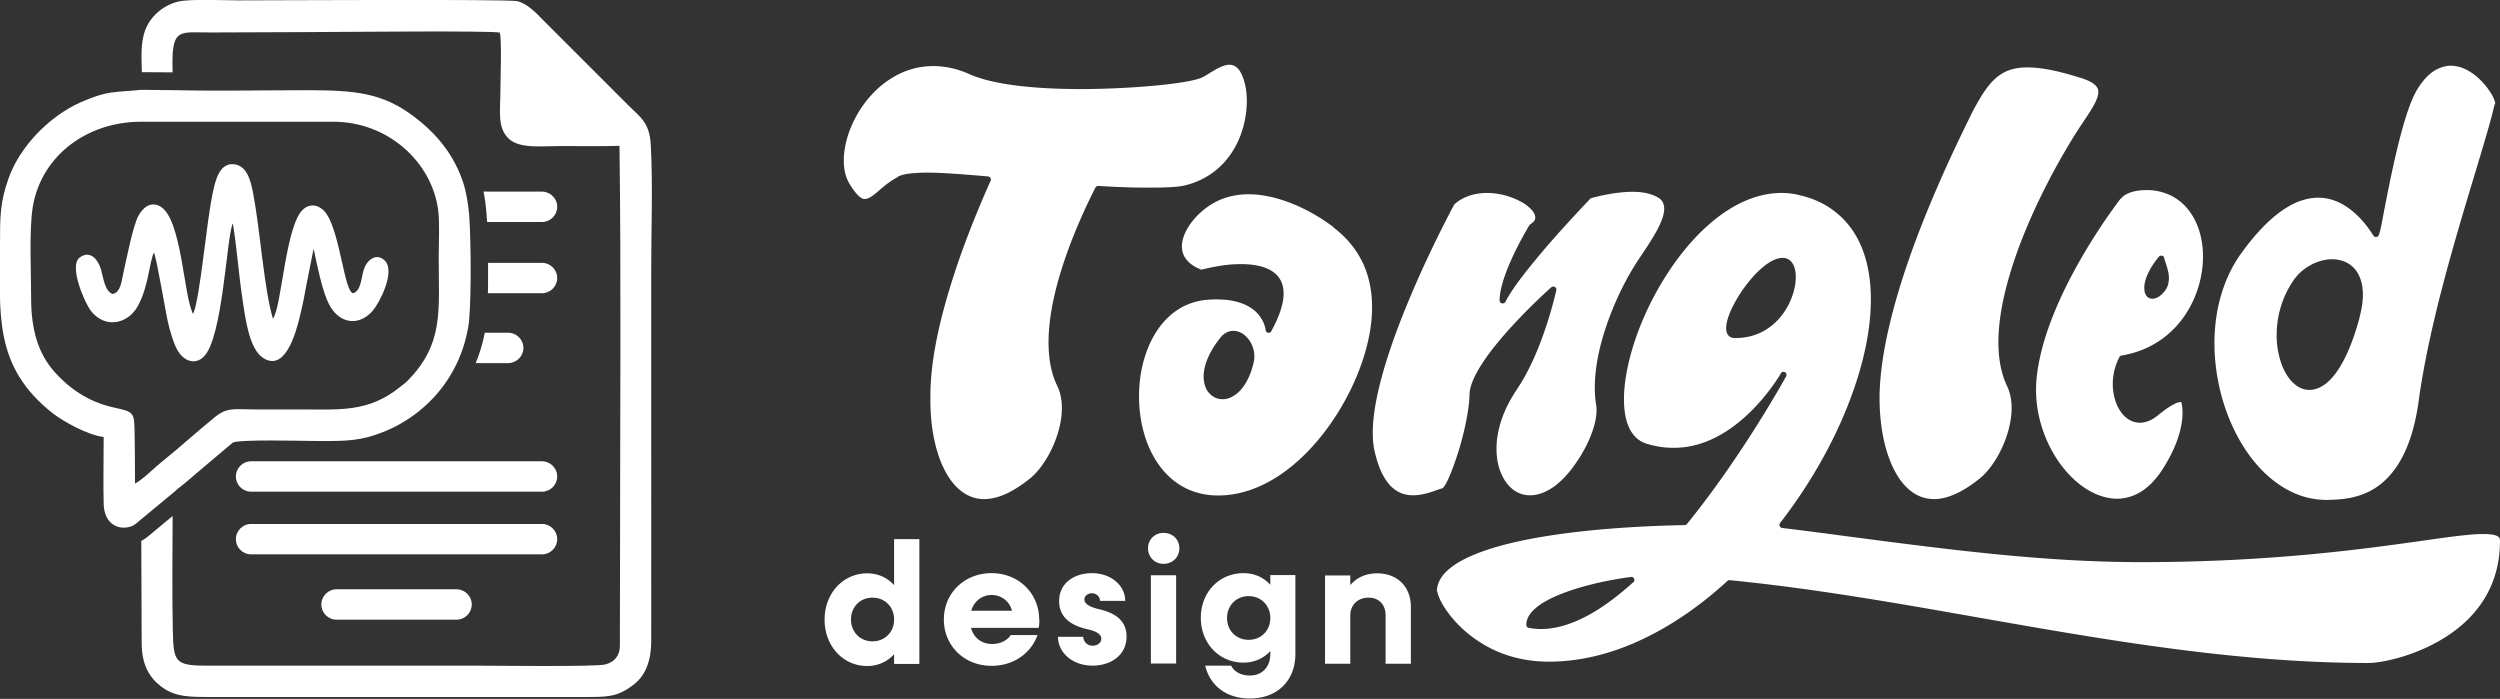 <svg xmlns="http://www.w3.org/2000/svg" xml:space="preserve" fill-rule="evenodd" clip-rule="evenodd" image-rendering="optimizeQuality" shape-rendering="geometricPrecision" text-rendering="geometricPrecision" version="1.0" viewBox="0 0 131.64 36.8">
  <rect x="0" y="0" width="131.64" height="36.8" fill="#333333" stroke="none"/>
  <g fill="#fff">
    <path d="M25.53 17.52h1.23c.44 0 .8.36.8.8 0 .44-.36.8-.8.8h-1.71c.21-.51.37-1.05.48-1.61zm-7.81 13.51h6.32c.44 0 .8.36.8.8 0 .44-.36.8-.8.8h-6.32c-.44 0-.8-.36-.8-.8 0-.44.36-.8.8-.8zm-4.5-3.44h15.32c.44 0 .8.36.8.8 0 .44-.36.8-.8.8H13.22c-.44 0-.8-.36-.8-.8 0-.44.36-.8.8-.8zm0-3.3h15.32c.44 0 .8.36.8.8 0 .44-.36.8-.8.8H13.22c-.44 0-.8-.36-.8-.8 0-.44.36-.8.8-.8zm-5.12-11c.15.29.6 3.03.73 3.62.12.53.32 1.22.55 1.59.28.45.85.77 1.35.28 1.01-.99 1.2-6.34 1.53-7.02.21 1.24.3 2.6.49 3.86.16 1.11.36 2.75 1.11 3.23 1.15.74 1.71-1.29 1.92-2.15.15-.59.26-1.17.37-1.78l.35-1.76c0-.02.02-.02.02-.04.18.86.45 2.21.8 2.89.5.99 1.52 1.24 2.31.35.33-.38 1.22-2.06.63-2.64-.46-.45-.96.01-1.1.46-.14.45-.15 1.14-.56 1.26-.46-.03-.68-3.08-1.4-4.17-.26-.39-.76-.64-1.21-.27-.96.77-1.15 5.19-1.62 5.78-.48-1.64-.66-4.6-1.04-6.6-.13-.67-.32-1.45-1-1.53-.76-.09-.98.82-1.11 1.43-.35 1.54-.67 5.59-1.05 6.45-.5-.87-.59-5.02-1.73-5.66-.55-.31-.96.13-1.16.51-.29.56-.6 2.19-.76 2.88-.11.48-.15 1.16-.6 1.22-.41-.17-.47-.84-.61-1.32-.14-.46-.54-1.01-1.1-.61-.62.44.27 2.42.57 2.81.74.96 1.92.7 2.44-.18.62-1.06.63-2.4.9-2.91zm-.99 12.16c0-.86-.01-1.7-.02-2.55-.02-1.21-.01-1.2-1.09-1.44-1.41-.31-2.4-1.06-3.14-1.89-.83-.94-1.22-2.17-1.22-3.85 0-1.34-.12-3.71.1-4.91.49-2.65 2.87-4.41 5.72-4.4 3.37.01 6.75-.01 10.12 0 2.83.01 5.14 2.09 5.49 4.63.09.66.03 1.82.03 2.54 0 2.77.29 4.54-1.68 6.51-.11.11-.23.18-.36.29-1.65 1.34-3.19 1.18-5.14 1.18H13.4c-1.09 0-1.43-.14-2.13.44-.46.38-.91.76-1.36 1.15-.46.4-.91.78-1.37 1.15-.43.34-.96.9-1.42 1.16zm.33-20.72 1.88.02c2.26.05 4.6 0 6.86 0 2.57 0 3.98.15 5.62 1.39 1.1.83 2.12 1.95 2.63 3.6.08.28.21.82.28 1.62.11 1.76.1 4.98-.05 5.83-.47 2.83-2.45 4.9-4.9 5.71-1.07.36-1.93.32-3.16.32-.55 0-4.03-.1-4.35.09l-1.42 1.2c-.34.29-.61.51-.95.81-.16.14-.3.24-.41.33-.09.07-.16.12-.21.18l-2.11 1.75c-.08.06-.17.12-.28.15-.69.21-1.39-.19-1.41-1.19-.03-1.16 0-2.37 0-3.53-.85-.1-2.13-.82-2.67-1.24C-.37 19.3 0 16.51 0 12.89c0-1.47 0-2.22.44-3.47.59-1.7 2.17-3.31 3.8-4.03 1.47-.65 1.79-.51 3.19-.66zm18.27 9.11h2.83c.44 0 .8.36.8.8 0 .44-.36.8-.8.8h-2.85c.01-.28.01-.55.01-.83v-.78zm-.24-3.75h3.07c.44 0 .8.36.8.8 0 .44-.36.8-.8.8h-2.89l-.03-.41c-.03-.4-.08-.81-.16-1.2zm.85-8.35c.11.39.03 2.42.03 3 0 1.08-.19 2.01.47 2.59.58.51 1.76.36 2.7.36 1.03 0 2.08.02 3.1-.01.09 6.94.03 14.08.03 21.05l-.01 5.3c-.01.54-.33.85-.78.96-.51.13-5.98.06-6.95.06H10.83c-1.63 0-1.69-.23-1.73-1.82-.04-1.83-.02-4.09-.01-6.06L7.73 28.3l-.02.01c-.09.07-.18.13-.27.17 0 1.79.02 3.59.02 5.38 0 1.1.38 1.79 1 2.27.76.59 1.53.57 2.7.57H30.7c1.28 0 1.78.02 2.64-.63.61-.46.95-1.2.95-2.32V14.21c0-2.12.09-4.43-.02-6.53-.06-1.22-.51-1.46-1.15-2.1l-4.47-4.47c-.43-.44-.89-.93-1.42-1.05-.5-.11-13.08-.04-14.68-.04-.76 0-2.56-.09-3.19.07-.82.21-1.48.82-1.73 1.54-.23.66-.18 1.42-.16 2.17l1.62.01c-.08-2.41.32-2.09 2.02-2.1 1.7 0 3.39-.02 5.09-.02 1.18 0 9.81-.09 10.13.03z"/>
    <path fill-rule="nonzero" d="M47.27 9.3c.15-.07.36-.13.62-.16s.58-.05.93-.05c.78 0 1.77.08 2.86.17l.35.03c.09.01.15.08.15.17 0 .02-.01.05-.02.06-.77 1.73-1.56 3.7-2.15 5.66-.6 1.96-1.01 3.91-1.02 5.62v.26c0 1.4.25 2.71.74 3.67.47.93 1.16 1.53 2.05 1.55h.05c.35 0 .73-.09 1.15-.28.41-.19.85-.47 1.32-.86.58-.5 1.15-1.43 1.43-2.43.24-.84.27-1.71-.06-2.39-.56-1.15-.56-2.66-.25-4.29.4-2.03 1.29-4.24 2.26-6.15.03-.06.09-.09.15-.09.51.03 1 .06 1.46.07.46.02.91.02 1.33.02.41 0 .79-.01 1.11-.03.32-.02.6-.06.82-.13l.14-.04c1.35-.43 2.17-1.41 2.59-2.45.42-1.05.46-2.18.24-2.93l-.02-.08c-.11-.32-.22-.53-.36-.65a.59.59 0 0 0-.41-.16c-.32 0-.71.24-1.07.46-.1.06-.19.12-.29.17-.26.17-1.2.34-2.46.46-1.16.11-2.6.19-4.04.19-1.2 0-2.41-.06-3.46-.2-.92-.12-1.73-.31-2.33-.57-.35-.16-.69-.27-1.01-.34-.32-.07-.63-.1-.93-.1-.77 0-1.47.21-2.08.57-.82.47-1.48 1.2-1.93 1.99-.45.79-.7 1.66-.7 2.41 0 .45.09.86.28 1.19.19.32.35.53.5.67.12.12.23.17.32.17.23 0 .48-.21.78-.47.27-.23.59-.5.99-.7zm22.96 2.67c-.63-.48-1.42-.95-2.27-1.28-.72-.28-1.49-.46-2.21-.46-.39 0-.77.05-1.14.16-.34.1-.67.26-.98.47-.6.42-1.08.99-1.29 1.56-.08.22-.12.44-.1.64.01.2.07.39.2.56.16.23.43.43.82.58.16-.04.68-.17 1.32-.25.85-.09 1.88-.07 2.49.39.63.48.8 1.4-.13 3.1-.04.08-.14.11-.22.06-.05-.03-.08-.07-.08-.13 0-.01-.15-1.78-2.99-1.59-1.74.1-2.88 1.4-3.38 3.05-.22.71-.31 1.48-.29 2.25.02.77.16 1.53.42 2.22.6 1.58 1.84 2.79 3.74 2.79 1.98 0 3.81-1.2 5.23-2.88 1.68-1.98 2.78-4.61 2.87-6.71.05-1.05-.14-1.94-.49-2.68l-.01-.01c-.35-.74-.88-1.34-1.52-1.83zM66 19.14c-.26 1.06-.76 1.62-1.25 1.81-.28.11-.57.09-.8-.03a1.04 1.04 0 0 1-.51-.65c-.17-.57-.01-1.43.79-2.45.09-.13.2-.22.32-.29l.01-.01c.13-.07.27-.1.39-.1.07 0 .14.01.21.03.24.06.47.24.63.48.16.23.26.53.26.84 0 .12-.02.24-.05.37zm10.58-8.38c-.27.5-4.94 9.21-4.22 12.89v.01c.21.99.53 1.6.9 1.96.36.35.76.46 1.15.46.47 0 .94-.16 1.23-.27.13-.04.22-.08.29-.09.17-.03.54-.91.88-1.99.3-.99.55-2.13.57-2.97v-.01c.08-1.88 4.29-5.61 4.3-5.62a.17.17 0 0 1 .23.01c.04.04.05.09.04.14 0 .01-.7 3.21-2.07 5.21v.01c-.76 1.11-1.08 2.2-1.08 3.13 0 .5.09.96.26 1.33.16.37.39.66.67.86.25.17.53.26.84.26.38 0 .81-.14 1.26-.46.41-.3.83-.74 1.24-1.37l.01-.01c.33-.5.63-1.08.81-1.65.15-.47.22-.92.15-1.31-.17-1.09.01-2.39.4-3.67.45-1.49 1.17-2.97 1.93-4.08l.02-.03c.81-1.21 1.69-2.53.98-3.06-.17-.11-.37-.19-.59-.25a3.44 3.44 0 0 0-.8-.09c-.98 0-2 .28-2.22.34-1.29 1.36-2.28 2.47-3.01 3.37-.74.9-1.22 1.58-1.48 2.08-.04.08-.14.11-.22.07-.06-.03-.09-.09-.09-.16.04-1.46 1.57-3.93 1.57-3.94.01-.02.04-.04.06-.06.13-.08.21-.17.24-.25v-.01c.03-.1 0-.21-.06-.33-.08-.14-.23-.28-.41-.42-.5-.35-1.28-.63-2.06-.63-.33 0-.66.05-.97.16-.27.1-.53.24-.74.43zm-.89 20.37c0 .36.71 1.71 2.23 2.68.91.59 2.12 1.03 3.64 1.03 1.6 0 3.19-.39 4.71-1.08 1.66-.75 3.25-1.85 4.69-3.17.03-.03.08-.05.12-.04 4.29.42 8.64 1.18 13.06 1.96 6.76 1.19 13.66 2.4 20.58 2.4.79 0 3.31-.51 5.09-2.16 1.05-.98 1.83-2.36 1.83-4.27 0-.13-.05-.21-.16-.26-.15-.07-.39-.1-.73-.1-.7 0-1.77.15-3.24.36-3.13.44-8.01 1.12-14.78 1.12-5.15 0-10.27-.68-15.39-1.35-1.13-.15-2.26-.3-3.5-.45a.16.16 0 0 1-.14-.18c0-.03.02-.06.03-.08 1.71-2.2 3.06-4.66 3.88-7.03.69-1.97 1.01-3.88.87-5.52-.14-1.62-.72-2.96-1.85-3.84-.39-.31-.85-.56-1.39-.74h-.01c-.24-.08-.49-.14-.73-.19a4.2 4.2 0 0 0-.69-.06c-2.49 0-4.78 2.16-6.32 4.74-.74 1.24-1.31 2.58-1.64 3.83-.33 1.24-.43 2.38-.25 3.23.15.7.5 1.21 1.09 1.4.25.08.5.13.74.17.24.04.48.05.72.05 3.32 0 5.51-3.73 5.62-3.91v-.01c.04-.08.14-.1.22-.06.08.04.1.14.06.22-.01.01-2.25 4.11-5.22 7.77-.03.04-.08.06-.12.06-3.19.06-7.04.35-9.74 1.1-1.96.55-3.31 1.32-3.31 2.41zm18.22-17.55c.32.02.53.26.61.62.05.22.05.48.01.77-.04.28-.13.58-.26.88-.44 1-1.4 1.96-2.91 1.95-.24 0-.38-.11-.44-.31-.05-.16-.03-.39.04-.65.07-.24.18-.52.33-.8.6-1.15 1.77-2.5 2.61-2.46zM80.37 32.9c0-.6.64-1.11 1.56-1.51 1.11-.49 2.65-.84 3.95-1.01.09-.01.17.05.18.14.01.06-.02.11-.06.14-.92.83-1.85 1.51-2.77 1.94-.94.44-1.86.63-2.73.46-.08-.01-.13-.08-.13-.16zm23.42-26.86c-.87 1.75-2.05 4.26-3.03 6.93-.97 2.66-1.74 5.47-1.79 7.83v.13c0 1.44.25 2.78.75 3.77.48.96 1.18 1.57 2.1 1.58h.02c.35 0 .73-.09 1.15-.28.41-.19.85-.47 1.32-.86.58-.5 1.15-1.43 1.43-2.43.24-.84.27-1.71-.06-2.39-.72-1.52-.51-3.65.14-5.84.92-3.13 2.74-6.4 3.99-8.23.41-.61.68-1.07.68-1.41 0-.3-.27-.53-.93-.74h-.01c-.6-.19-1.13-.33-1.59-.42-.46-.09-.86-.13-1.22-.13-.73 0-1.25.2-1.69.6-.45.41-.83 1.05-1.27 1.9zm7.89 4.4c-.01.01-3.86 4.93-4.41 9.22-.04.29-.06.58-.06.87 0 1.42.49 2.78 1.22 3.82.73 1.03 1.7 1.74 2.68 1.88.12.02.23.03.35.03.44 0 .88-.12 1.29-.38.4-.25.77-.63 1.11-1.15 1.44-2.24 1-3.54 1-3.54v-.01s0-.01-.04-.01c-.08 0-.23.04-.45.17-.2.11-.45.29-.77.55-.16.13-.32.22-.47.28-.16.06-.31.09-.46.09-.18 0-.35-.05-.51-.13-.28-.15-.51-.42-.67-.76-.15-.33-.24-.73-.24-1.15 0-.47.11-.96.35-1.42.02-.05.07-.07.12-.08 1.91-.32 3.17-1.54 3.8-2.97.31-.7.47-1.45.48-2.17.01-.72-.13-1.4-.42-1.98-.43-.86-1.18-1.47-2.26-1.58-1.29-.09-1.63.43-1.63.43l-.01.01zm2.27 3.14.04.12c.18.55.29.88.16 1.32v.01c-.06.17-.18.34-.32.47-.15.14-.33.23-.49.23a.37.37 0 0 1-.28-.11.53.53 0 0 1-.14-.32v-.01c-.05-.35.1-.74.28-1.08.18-.32.39-.59.48-.69a.16.16 0 0 1 .23-.02c.03.02.04.05.05.08zm17.44-8.07v-.03c0-.21-.22-.64-.58-1.05-.36-.42-.86-.81-1.41-.93-.11-.02-.22-.04-.33-.04-.32 0-.66.1-1 .34-.3.22-.59.56-.87 1.05v.01c-.71 1.28-1.38 4.77-1.71 6.49-.12.64-.2 1.05-.28 1.1h-.01c-.09.05-.16.04-.22-.04l-.03-.04c-.17-.27-1.22-1.96-2.87-1.96-.55 0-1.16.17-1.83.62-.69.46-1.44 1.2-2.25 2.33l-.01.01c-1.02 1.44-1.44 3.24-1.38 5.04.05 1.42.39 2.84.96 4.07.57 1.23 1.37 2.28 2.34 2.97.81.58 1.74.91 2.76.87.58-.02 1.57-.05 2.5-.69.94-.65 1.82-1.93 2.18-4.45v-.01c.54-3.99 1.92-8.54 2.94-11.93.47-1.56.87-2.87 1.07-3.76zm-7.13 11.16c-.34 1.28-.74 2.2-1.15 2.81-.49.74-1.02 1.05-1.51 1.05-.23 0-.45-.07-.65-.21-.32-.21-.59-.59-.78-1.06a4.5 4.5 0 0 1-.29-1.62c0-.92.25-1.93.86-2.84.24-.36.56-.64.91-.83.37-.21.78-.32 1.16-.32.15 0 .3.02.45.06.33.09.62.27.83.58.2.29.33.7.33 1.22 0 .34-.05.73-.17 1.17zM47.08 28.38v2.43c-.35-.38-.83-.62-1.41-.62-1.28 0-2.25 1.05-2.25 2.44s.97 2.44 2.25 2.44c.57 0 1.06-.24 1.41-.62v.51h1.33v-6.57h-1.33zm-1.14 5.39c-.65 0-1.13-.49-1.13-1.15 0-.66.48-1.15 1.13-1.15.66 0 1.14.49 1.14 1.15 0 .66-.48 1.15-1.14 1.15zm8.78-1.13c0-1.41-1.09-2.46-2.51-2.46-1.43 0-2.51 1.05-2.51 2.44s1.08 2.44 2.51 2.44c1.16 0 2.08-.66 2.42-1.62h-1.41c-.16.26-.53.47-.98.47-.56 0-.97-.33-1.11-.85h3.56c.03-.11.04-.29.04-.41zm-2.51-1.31c.51 0 .94.32 1.08.83h-2.15c.16-.51.56-.83 1.08-.83zm5.31 3.72c.99 0 1.8-.56 1.8-1.53 0-.94-.74-1.27-1.44-1.44-.46-.11-.78-.26-.78-.52 0-.17.17-.32.39-.32.25 0 .43.18.43.4h1.33c0-.81-.75-1.46-1.75-1.46-.92 0-1.73.51-1.73 1.47s.77 1.31 1.47 1.48c.38.08.75.22.75.51 0 .2-.2.36-.46.36a.48.48 0 0 1-.49-.47h-1.33c0 .84.77 1.52 1.82 1.52zm3.75-5.36c.47 0 .83-.35.83-.82s-.36-.81-.83-.81-.82.35-.82.81c0 .47.36.82.82.82zm-.67 5.25h1.33v-4.65H60.6v4.65zm6.29-4.65v.5c-.35-.38-.83-.61-1.41-.61-1.29 0-2.25 1.01-2.25 2.35s.96 2.36 2.25 2.36c.58 0 1.06-.23 1.41-.61v.15c0 .68-.42 1.14-1.07 1.14-.47 0-.84-.2-.99-.52h-1.37c.26 1.07 1.13 1.73 2.35 1.73 1.44 0 2.4-.93 2.4-2.35v-4.15h-1.33zm-1.14 3.4c-.66 0-1.14-.49-1.14-1.15 0-.65.48-1.15 1.14-1.15.66 0 1.14.5 1.14 1.15 0 .66-.48 1.15-1.14 1.15zm6.76-3.5c-.57 0-1.06.21-1.41.62v-.51h-1.33v4.65h1.33v-2.53c0-.57.39-.95.97-.95.54 0 .89.37.89.93v2.55h1.33v-2.99c0-1.07-.71-1.77-1.78-1.77z"/>
  </g>
</svg>
